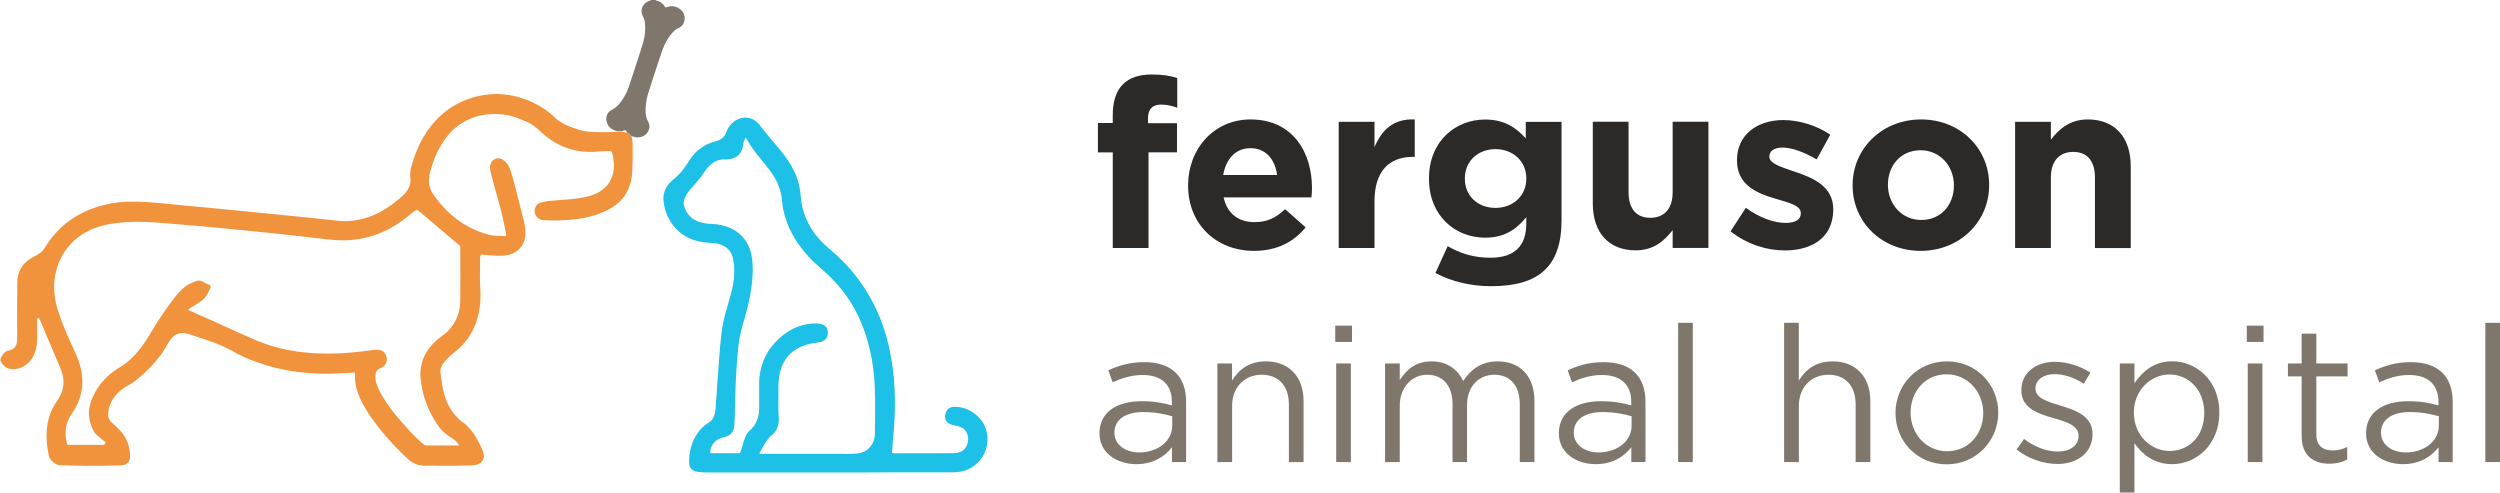 <svg xmlns="http://www.w3.org/2000/svg" xmlns:xlink="http://www.w3.org/1999/xlink" viewBox="0 0 288 56.74"><g><g><g><path fill="#7F776C" d="M75.53 0c.03.09.13.07.19.09.36.12.66.32.85.65.08.14.17.13.29.08.46-.18.91-.12 1.33.13.46.28.71.69.68 1.24-.03.52-.32.88-.79 1.09-.28.12-.48.34-.68.57-.56.64-.92 1.4-1.19 2.2-.51 1.51-1 3.02-1.49 4.54a7.2 7.2 0 00-.34 1.84c-.02.54.01 1.07.28 1.57.24.43.2.88-.09 1.28-.31.42-.74.57-1.24.54-.2-.01-.38-.13-.59-.1h.01c.03-.07-.04-.06-.07-.09-.12-.15-.25-.28-.44-.35v-.01l-.01-.02c-.15-.3-.15-.3-.44-.19-.05.02-.1.03-.15.05-.17.03-.35.03-.52 0-.6-.13-1.05-.44-1.22-1.06-.16-.56.06-1.14.59-1.4.5-.25.85-.64 1.16-1.09.36-.53.64-1.1.84-1.7C73 8.31 73.51 6.75 74 5.2c.26-.81.38-1.63.3-2.48-.02-.28-.09-.55-.22-.8C73.7 1.16 74 .4 74.79.1c.08-.03.18-.01.22-.1h.52z"/><path fill="#F1923C" d="M72.25 15.28c.18.07.31.21.44.35.01.04.02.08.07.09h-.01c.12.4.13.8.13 1.21.01 1.03.01 2.07-.07 3.1-.15 1.88-1.08 3.26-2.75 4.13-1.09.57-2.27.88-3.48 1.06-1.32.19-2.64.2-3.97.14-.42-.02-.74-.26-.92-.62-.18-.37-.09-.74.11-1.07.13-.22.36-.3.59-.36.44-.12.89-.16 1.34-.2 1.07-.1 2.15-.14 3.21-.32.71-.12 1.41-.29 2.05-.66 1-.58 1.57-1.44 1.7-2.59.07-.64-.02-1.27-.16-1.89-.04-.17-.12-.24-.31-.25-.49-.01-.97.03-1.45.07-2.04.16-3.91-.33-5.57-1.55-.37-.27-.72-.55-1.04-.87-.49-.48-1.05-.85-1.69-1.11-.68-.27-1.35-.58-2.08-.69-1.79-.27-3.5-.08-5.08.87-1.19.71-2.04 1.74-2.69 2.95-.51.93-.87 1.92-1.11 2.96-.19.81-.11 1.57.37 2.29 1.23 1.83 2.81 3.25 4.84 4.16.49.22 1 .4 1.52.54.64.17 1.3.15 1.96.18.16.01.12-.11.1-.2-.23-1.33-.53-2.64-.9-3.93-.32-1.12-.64-2.24-.9-3.37-.06-.27-.07-.53.01-.8.17-.58.89-.88 1.44-.48.35.25.62.56.77.98.3.84.53 1.7.75 2.57.27 1.1.56 2.19.83 3.29.14.55.25 1.12.23 1.69-.04.83-.36 1.53-1.05 2.01-.5.35-1.08.47-1.68.5-.65.02-1.29-.04-1.94-.1-.55-.05-.55-.06-.55.48-.01 1.03-.05 2.07.01 3.1.04.68.05 1.36-.01 2.03-.2 2.26-1.12 4.14-2.9 5.56-.47.38-.91.79-1.29 1.27-.28.36-.44.72-.37 1.22.13.84.22 1.69.46 2.51.38 1.29 1.08 2.36 2.17 3.17.65.48 1.11 1.1 1.52 1.79.25.42.46.85.66 1.3.09.2.15.4.17.62.05.43-.14.79-.52.99-.32.17-.68.21-1.03.22l-1.81.03c-1.14 0-2.28 0-3.43-.01-.77 0-1.42-.27-1.98-.8a32.384 32.384 0 01-3.42-3.7c-.78-.99-1.48-2.04-2.02-3.18-.42-.87-.65-1.78-.63-2.74.01-.31.03-.32-.32-.29-1.14.08-2.28.14-3.42.12-2.46-.05-4.87-.41-7.2-1.21-1.03-.35-2.04-.76-2.99-1.3-1.26-.71-2.6-1.21-3.96-1.64-.38-.12-.76-.25-1.13-.38-.27-.09-.54-.16-.82-.16-.57-.01-1.01.26-1.36.7-.13.17-.25.35-.36.54-.97 1.77-2.35 3.18-3.93 4.41-.21.17-.45.29-.69.42-.82.46-1.49 1.06-1.91 1.91-.19.39-.29.81-.34 1.24-.05.44.1.82.44 1.12.5.44.99.9 1.37 1.46.48.71.69 1.51.72 2.35.03.67-.4 1.09-1.08 1.1-1.97.05-3.94.08-5.91.01-.34-.01-.69-.04-1.03-.02-.54.02-1.25-.64-1.33-1.04-.33-1.57-.43-3.14.08-4.69.2-.61.49-1.17.86-1.69.5-.72.78-1.51.72-2.4-.03-.46-.14-.89-.32-1.31-.78-1.83-1.55-3.67-2.33-5.5l-.09-.21c-.04-.1-.12-.12-.21-.1-.1.02-.09.11-.09.18 0 .39.01.78.02 1.16.01.68.03 1.36-.1 2.03-.19.95-.65 1.73-1.53 2.21-.39.21-.81.3-1.25.28-.6-.02-.99-.36-1.29-.84-.09-.14-.08-.28-.02-.43.12-.28.3-.52.54-.72.13-.11.3-.12.45-.16.5-.13.8-.44.87-.96.03-.2.03-.41.03-.61 0-.73-.01-1.47-.01-2.2 0-1.34.01-2.67.02-4.01.01-1.29.57-2.25 1.68-2.9.22-.13.46-.24.68-.37.36-.2.63-.48.85-.83 1.71-2.78 4.24-4.37 7.4-5.01 1.2-.25 2.41-.28 3.64-.23 1.83.08 3.65.3 5.47.47 1.65.15 3.3.31 4.95.47 1.46.14 2.92.29 4.37.43 1.26.13 2.53.25 3.79.38 1.37.14 2.74.29 4.11.43 1.86.18 3.59-.26 5.2-1.2.77-.45 1.48-1 2.16-1.59.15-.13.28-.27.41-.42.44-.51.65-1.09.57-1.76-.06-.52.04-1 .18-1.49.4-1.36.94-2.66 1.75-3.83 1.17-1.71 2.7-2.98 4.66-3.7 2.5-.91 4.97-.78 7.39.31.98.44 1.87 1.02 2.65 1.77.66.64 1.48.98 2.33 1.28.65.23 1.33.37 2.02.4.98.04 1.96.04 2.94-.03.17.03.35.03.52 0l.59.15c-.06-.07-.05-.05-.05-.04 0-.01 0 0 0 0zM52.87 51.25c-.21-.27-.4-.53-.7-.71-.68-.39-1.27-.89-1.72-1.54-1.11-1.61-1.79-3.39-1.99-5.33-.13-1.24.16-2.4.89-3.43.42-.58.93-1.08 1.51-1.49.43-.31.83-.66 1.15-1.08.68-.89.99-1.91 1.01-3.01.02-2.04 0-4.07.01-6.11 0-.16-.06-.25-.18-.35-.81-.68-1.61-1.36-2.42-2.05-.72-.61-1.43-1.22-2.15-1.81-.27-.23-.18-.24-.52-.02-.21.13-.4.29-.59.45-.71.58-1.45 1.12-2.26 1.55-1.56.84-3.23 1.29-5.01 1.36-.89.03-1.76-.06-2.64-.16-1.66-.19-3.32-.38-4.98-.56-1.33-.14-2.66-.28-3.99-.41-1.46-.14-2.92-.29-4.37-.42-1.64-.15-3.28-.28-4.93-.42-1.77-.15-3.55-.24-5.32-.04-1.16.13-2.3.35-3.36.87-1.76.87-3.01 2.2-3.66 4.07-.57 1.66-.52 3.32-.02 4.99.41 1.34.95 2.63 1.53 3.91.34.77.73 1.51.98 2.32.27.87.41 1.76.32 2.68-.11 1.16-.52 2.19-1.18 3.14-.72 1.02-.87 2.13-.59 3.33.06.27.06.27.34.27h3.69c.06 0 .13 0 .19-.01.14-.02.2-.14.24-.24.03-.08-.07-.12-.13-.17-.21-.17-.41-.35-.63-.51-.3-.22-.53-.51-.69-.84-.56-1.16-.59-2.36-.1-3.54.63-1.53 1.7-2.71 3.11-3.57.66-.4 1.25-.87 1.78-1.44.77-.82 1.38-1.76 1.96-2.72.83-1.39 1.72-2.73 2.73-4 .52-.66 1.08-1.27 1.87-1.6.85-.36.89-.42 1.72.06.17.1.46.13.49.32.03.17-.14.37-.22.56-.2.54-.55.94-1.03 1.25-.27.17-.55.35-.82.52-.17.11-.36.19-.51.34.08.1.19.12.28.17 1.29.58 2.58 1.15 3.86 1.73 1.26.56 2.51 1.15 3.78 1.68 2.51 1.05 5.15 1.46 7.86 1.49 1.69.02 3.38-.12 5.06-.35.33-.04.66-.11 1-.09.25.02.49.08.68.26.6.57.42 1.57-.35 1.85-.38.14-.54.41-.59.77-.05.34 0 .66.1.99.17.5.39.98.66 1.43.67 1.14 1.49 2.17 2.36 3.15.76.85 1.52 1.71 2.4 2.43.14.11.27.15.44.15h3.39c.09.01.17.03.26-.07z"/><path fill="#1DC0E6" d="M95.47 54.43H81.54c-.36 0-.71-.03-1.06-.06-.1-.01-.19-.03-.28-.06-.55-.15-.81-.45-.81-1.02-.01-1.14.23-2.22.84-3.2.37-.59.85-1.06 1.43-1.42.42-.26.59-.63.7-1.08.08-.34.07-.68.11-1.03.07-.72.1-1.44.15-2.16.08-1.08.17-2.17.24-3.25.05-.83.14-1.65.22-2.48.11-1.17.4-2.31.73-3.43.24-.83.5-1.65.65-2.5.16-.93.18-1.87.02-2.8-.18-1.06-.87-1.71-1.93-1.89-.47-.08-.94-.07-1.41-.13-1.26-.17-2.37-.63-3.25-1.56-.85-.9-1.32-1.99-1.45-3.21-.09-.8.18-1.51.73-2.1.21-.23.46-.42.69-.63.59-.51 1.05-1.14 1.46-1.8.74-1.21 1.77-2.01 3.15-2.35.24-.06.46-.17.67-.31.25-.17.41-.4.51-.68.24-.66.66-1.19 1.29-1.51.84-.43 1.85-.23 2.46.5.39.47.75.97 1.15 1.44.61.72 1.24 1.43 1.81 2.19.58.78 1.09 1.6 1.43 2.52.28.74.4 1.52.47 2.3.09 1.13.43 2.19.96 3.19.61 1.14 1.47 2.05 2.46 2.88 1.6 1.33 2.96 2.88 4.07 4.65 1.23 1.95 2.08 4.06 2.61 6.3.29 1.23.48 2.47.6 3.72.16 1.62.16 3.25.09 4.87-.04.93-.14 1.87-.22 2.8-.02.3-.01.6-.07.9-.02.14.05.2.19.19h.1c2.21 0 4.42 0 6.63-.01.31 0 .62-.02.92-.14.5-.2.78-.58.89-1.1.07-.34.06-.66-.06-.98-.2-.54-.63-.8-1.16-.92-.22-.05-.44-.09-.66-.16-.58-.18-.8-.55-.71-1.13.09-.58.46-.91 1.03-.92.95-.01 1.79.32 2.52.93.62.52 1.04 1.18 1.22 1.97.37 1.65-.37 3.26-1.74 4.09-.65.4-1.37.56-2.13.56h-6.5c-2.64.02-5.24.02-7.83.02zm-9.56-38.58c-.15.24-.25.44-.27.67-.02.21-.06.4-.12.6-.2.64-.63 1.03-1.29 1.18-.23.05-.47.08-.71.07-.87-.05-1.53.36-2.06 1.01-.23.28-.41.61-.63.9-.36.47-.76.9-1.15 1.35-.27.31-.53.62-.71 1-.16.34-.28.69-.17 1.06.27.98.89 1.63 1.88 1.91.44.13.88.19 1.34.2.38.01.75.06 1.12.14 1.95.44 3.19 1.78 3.48 3.73.16 1.08.1 2.15-.03 3.22-.16 1.33-.47 2.62-.85 3.91-.29.98-.56 1.97-.67 2.99-.11 1.01-.19 2.01-.25 3.02-.06 1.04-.1 2.09-.13 3.13-.03.98-.02 1.96-.08 2.94-.06.94-.43 1.28-1.21 1.49-.21.06-.42.11-.61.21-.54.27-.84.72-.95 1.31-.05.29-.02.32.27.32h2.88c.27 0 .27 0 .36-.27.02-.06.04-.12.06-.19.17-.49.27-1 .48-1.47.12-.27.27-.52.5-.7.3-.24.52-.55.69-.88.26-.5.37-1.03.38-1.59.01-1.07.01-2.13 0-3.2 0-.32.05-.64.1-.96.32-1.81 1.26-3.26 2.7-4.38 1.13-.88 2.42-1.34 3.87-1.31.24.01.47.05.69.15.37.16.52.46.54.85.02.42-.08.77-.47.99-.23.13-.48.19-.74.22-.52.05-1.02.16-1.51.33-1.2.43-2.08 1.2-2.56 2.39-.28.69-.39 1.41-.4 2.15-.02.79-.01 1.57-.01 2.36 0 .45 0 .9.04 1.36.08.9-.2 1.65-.95 2.2-.09.07-.17.16-.24.26-.4.51-.68 1.1-1.02 1.65-.01.01 0 .04.01.09.11.01.22.02.34.02h8.99c.67 0 1.34.04 2-.05.76-.11 1.35-.49 1.7-1.19.18-.37.24-.76.25-1.16.01-.74.01-1.49.02-2.23.02-2.12 0-4.24-.39-6.34-.31-1.68-.79-3.3-1.52-4.85-1.04-2.2-2.54-4.03-4.39-5.6-1.27-1.08-2.37-2.32-3.18-3.79-.65-1.18-1.08-2.44-1.22-3.79-.04-.36-.07-.73-.16-1.08-.24-1.01-.73-1.88-1.35-2.69-.5-.64-1.01-1.26-1.52-1.89-.44-.57-.8-1.13-1.17-1.77z"/></g></g><g fill="#2D2926"><path d="M133.74 12.05c-.95 0-1.49.49-1.49 1.57v.57h3.34v3.36h-3.28v11.02h-4.12V17.56h-1.71v-3.39h1.71v-.92c0-3.2 1.6-4.67 4.5-4.67 1.3 0 2.17.16 2.93.41v3.42c-.6-.22-1.17-.36-1.88-.36zM151.08 22.74h-10.12c.41 1.87 1.71 2.85 3.56 2.85 1.38 0 2.39-.43 3.53-1.49l2.36 2.09c-1.36 1.68-3.31 2.71-5.94 2.71-4.37 0-7.6-3.07-7.6-7.52v-.05c0-4.15 2.96-7.57 7.19-7.57 4.86 0 7.08 3.77 7.08 7.9v.05c0 .41-.03.65-.06 1.03zm-7.02-5.67c-1.71 0-2.82 1.22-3.15 3.09h6.21c-.24-1.84-1.33-3.09-3.06-3.09zM162.76 18.07c-2.74 0-4.42 1.66-4.42 5.13v5.37h-4.12V14.03h4.12v2.93c.84-2.01 2.2-3.31 4.64-3.2v4.31h-.22zM171.79 32.97c-2.36 0-4.58-.54-6.43-1.52l1.41-3.09c1.49.84 2.98 1.33 4.91 1.33 2.82 0 4.15-1.36 4.15-3.96v-.71c-1.22 1.47-2.55 2.36-4.75 2.36-3.39 0-6.46-2.47-6.46-6.78v-.05c0-4.34 3.12-6.78 6.46-6.78 2.25 0 3.58.95 4.69 2.17v-1.9h4.12V25.3c.02 5.47-2.7 7.67-8.1 7.67zm4.04-12.43c0-1.98-1.55-3.36-3.55-3.36-2.01 0-3.53 1.38-3.53 3.36v.05c0 2.01 1.52 3.36 3.53 3.36s3.55-1.38 3.55-3.36v-.05zM192.69 28.57v-2.06c-.95 1.22-2.17 2.33-4.26 2.33-3.12 0-4.94-2.06-4.94-5.4v-9.42h4.12v8.11c0 1.95.92 2.96 2.5 2.96s2.58-1 2.58-2.96v-8.11h4.12v14.54h-4.12zM205.6 28.85c-2.03 0-4.31-.68-6.24-2.2l1.76-2.71c1.57 1.14 3.23 1.74 4.59 1.74 1.19 0 1.74-.43 1.74-1.09v-.05c0-.9-1.41-1.19-3.01-1.68-2.04-.6-4.34-1.55-4.34-4.37v-.05c0-2.96 2.39-4.61 5.32-4.61 1.85 0 3.85.62 5.43 1.68l-1.57 2.85c-1.44-.84-2.87-1.36-3.93-1.36-1 0-1.52.43-1.52 1v.05c0 .81 1.38 1.19 2.96 1.74 2.04.68 4.4 1.66 4.4 4.31v.05c-.02 3.23-2.44 4.7-5.59 4.7zM221.26 28.9c-4.51 0-7.84-3.34-7.84-7.52v-.05c0-4.18 3.36-7.57 7.89-7.57 4.51 0 7.84 3.34 7.84 7.52v.05c.01 4.18-3.36 7.57-7.89 7.57zm3.83-7.57c0-2.14-1.55-4.02-3.83-4.02-2.36 0-3.77 1.82-3.77 3.96v.05c0 2.14 1.55 4.02 3.83 4.02 2.36 0 3.77-1.82 3.77-3.96v-.05zM241.34 28.57v-8.11c0-1.95-.92-2.96-2.5-2.96-1.57 0-2.58 1-2.58 2.96v8.11h-4.12V14.03h4.12v2.06c.95-1.22 2.17-2.33 4.26-2.33 3.12 0 4.94 2.06 4.94 5.4v9.42h-4.12z"/></g><g fill="#7F776C"><path d="M128.18 44.04l-.5-1.38c1.25-.57 2.48-.94 4.13-.94 3.1 0 4.83 1.58 4.83 4.57v6.94h-1.63v-1.71c-.79 1.03-2.11 1.95-4.11 1.95-2.11 0-4.24-1.19-4.24-3.56 0-2.42 1.98-3.69 4.85-3.69 1.45 0 2.48.2 3.49.48v-.4c0-2.04-1.25-3.1-3.38-3.1-1.33.01-2.38.36-3.44.84zm.2 5.8c0 1.45 1.32 2.28 2.86 2.28 2.09 0 3.8-1.27 3.8-3.07v-1.1c-.84-.24-1.95-.48-3.34-.48-2.13 0-3.32.92-3.32 2.37zM141.93 53.23h-1.69V41.87h1.69v1.98c.75-1.23 1.93-2.22 3.89-2.22 2.75 0 4.35 1.85 4.35 4.55v7.05h-1.69V46.6c0-2.11-1.14-3.43-3.14-3.43-1.95 0-3.4 1.43-3.4 3.56v6.5zM153.82 39.39v-1.87h1.93v1.87h-1.93zm.11 13.84V41.87h1.69v11.36h-1.69zM172.55 41.63c2.61 0 4.22 1.76 4.22 4.57v7.03h-1.69V46.6c0-2.2-1.1-3.43-2.94-3.43-1.71 0-3.14 1.27-3.14 3.51v6.55h-1.67v-6.68c0-2.13-1.12-3.38-2.92-3.38-1.8 0-3.16 1.49-3.16 3.58v6.48h-1.69V41.87h1.69v1.91c.75-1.12 1.76-2.15 3.67-2.15 1.85 0 3.03.99 3.65 2.26.8-1.25 2.01-2.26 3.98-2.26zM181.1 44.04l-.5-1.38c1.25-.57 2.48-.94 4.13-.94 3.1 0 4.83 1.58 4.83 4.57v6.94h-1.63v-1.71c-.79 1.03-2.11 1.95-4.11 1.95-2.11 0-4.24-1.19-4.24-3.56 0-2.42 1.98-3.69 4.85-3.69 1.45 0 2.48.2 3.49.48v-.4c0-2.04-1.25-3.1-3.38-3.1-1.33.01-2.38.36-3.44.84zm.2 5.8c0 1.45 1.32 2.28 2.86 2.28 2.09 0 3.8-1.27 3.8-3.07v-1.1c-.84-.24-1.95-.48-3.34-.48-2.13 0-3.32.92-3.32 2.37zM193.32 53.23V37.19h1.69v16.04h-1.69zM207.22 53.23h-1.69V37.19h1.69v6.66c.75-1.23 1.93-2.22 3.89-2.22 2.75 0 4.35 1.85 4.35 4.55v7.05h-1.69V46.6c0-2.11-1.14-3.43-3.14-3.43-1.95 0-3.4 1.43-3.4 3.56v6.5zM224.25 53.49c-3.4 0-5.89-2.68-5.89-5.91s2.5-5.95 5.93-5.95c3.4 0 5.91 2.68 5.91 5.91s-2.53 5.95-5.95 5.95zm0-10.37c-2.46 0-4.15 1.96-4.15 4.42s1.8 4.44 4.2 4.44c2.46 0 4.17-1.96 4.17-4.39 0-2.49-1.83-4.47-4.22-4.47zM237.01 53.45c-1.63 0-3.43-.64-4.7-1.67l.86-1.21c1.23.92 2.59 1.45 3.93 1.45 1.36 0 2.35-.7 2.35-1.8v-.04c0-1.14-1.34-1.58-2.83-2-1.78-.51-3.76-1.12-3.76-3.21v-.04c0-1.95 1.63-3.25 3.87-3.25 1.38 0 2.92.48 4.09 1.25l-.77 1.27c-1.05-.68-2.26-1.1-3.36-1.1-1.34 0-2.2.7-2.2 1.65v.04c0 1.08 1.41 1.49 2.92 1.95 1.76.53 3.65 1.21 3.65 3.25v.04c-.01 2.16-1.79 3.42-4.05 3.42zM250.24 53.47c-2.11 0-3.47-1.14-4.35-2.42v5.69h-1.69V41.87h1.69v2.28c.92-1.36 2.26-2.53 4.35-2.53 2.72 0 5.43 2.15 5.43 5.91-.01 3.74-2.69 5.94-5.43 5.94zm-.31-10.33c-2.11 0-4.11 1.76-4.11 4.39 0 2.66 2 4.42 4.11 4.42 2.2 0 4-1.63 4-4.39 0-2.7-1.85-4.42-4-4.42zM258.83 39.39v-1.87h1.93v1.87h-1.93zm.11 13.84V41.87h1.69v11.36h-1.69zM266.84 50c0 1.38.77 1.89 1.91 1.89.57 0 1.05-.11 1.65-.4v1.45c-.59.31-1.23.48-2.04.48-1.82 0-3.21-.9-3.21-3.21v-6.85h-1.58v-1.49h1.58v-3.43h1.69v3.43h3.6v1.49h-3.6V50zM274.09 44.04l-.5-1.38c1.25-.57 2.48-.94 4.13-.94 3.1 0 4.83 1.58 4.83 4.57v6.94h-1.63v-1.71c-.79 1.03-2.11 1.95-4.11 1.95-2.11 0-4.24-1.19-4.24-3.56 0-2.42 1.98-3.69 4.85-3.69 1.45 0 2.48.2 3.49.48v-.4c0-2.04-1.25-3.1-3.38-3.1-1.33.01-2.38.36-3.44.84zm.2 5.8c0 1.45 1.32 2.28 2.86 2.28 2.09 0 3.8-1.27 3.8-3.07v-1.1c-.84-.24-1.95-.48-3.34-.48-2.13 0-3.32.92-3.32 2.37zM286.31 53.23V37.19H288v16.04h-1.69z"/></g></g></svg>